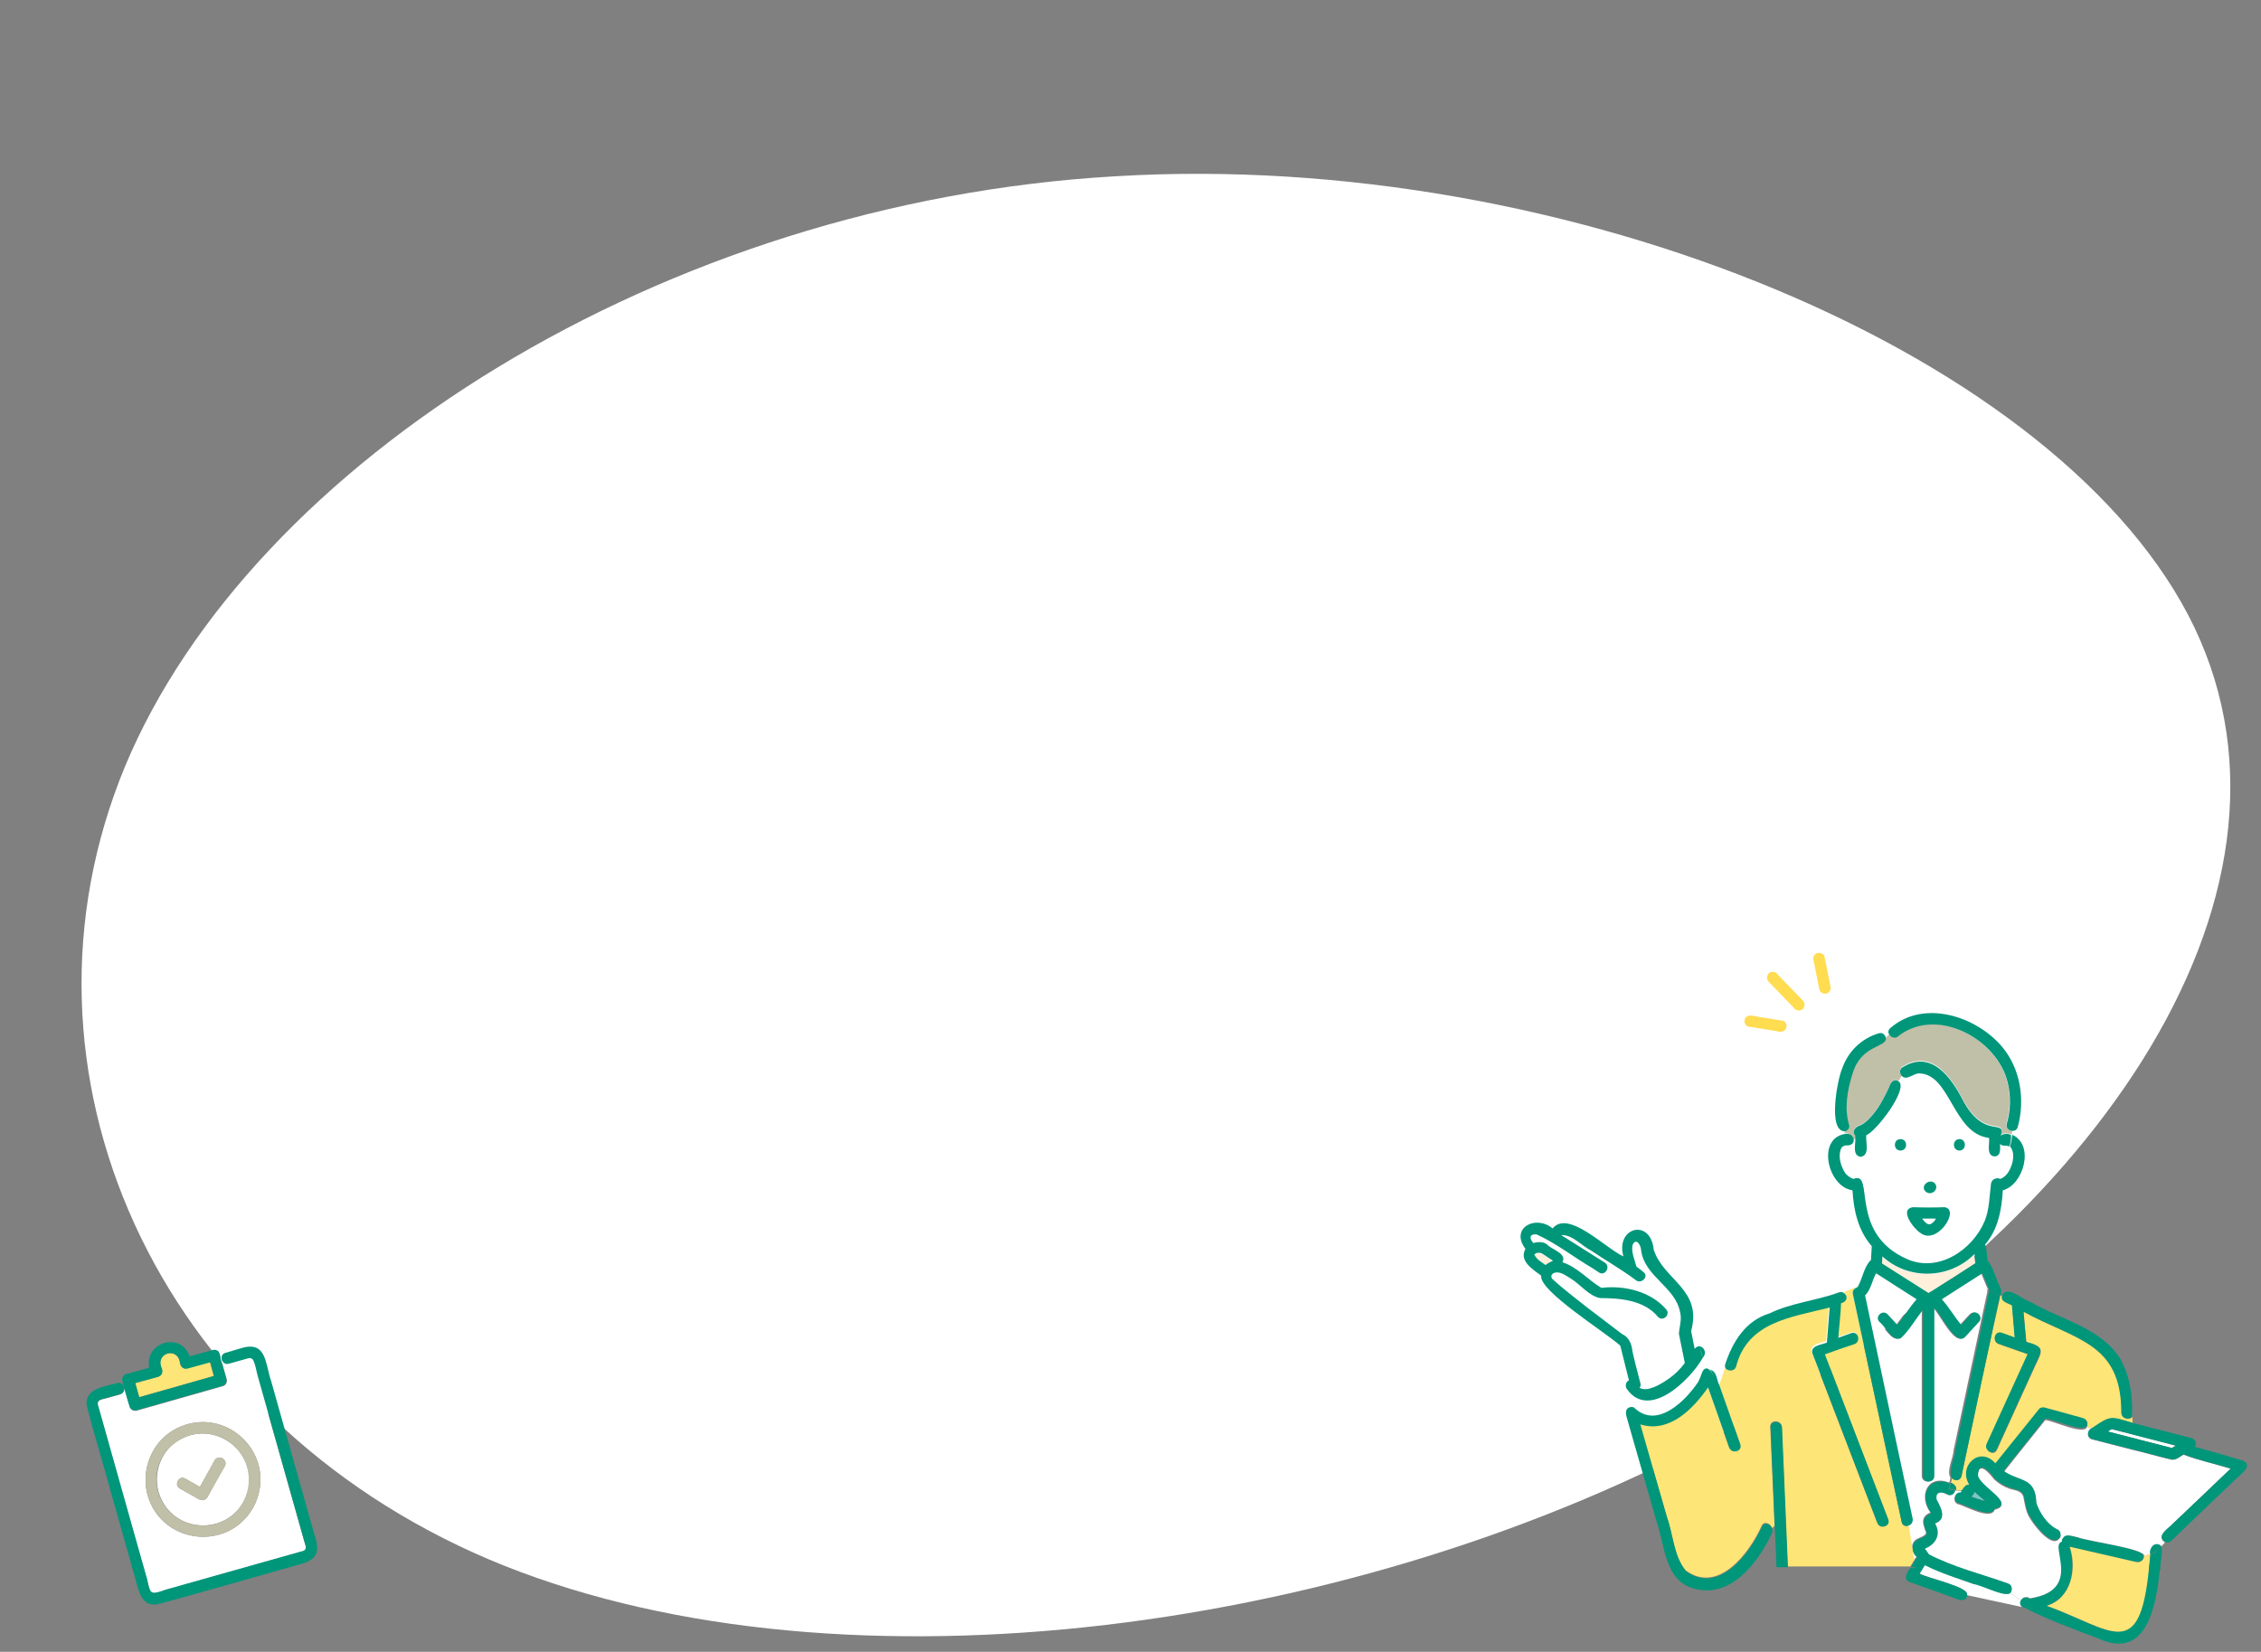 <?xml version="1.0" encoding="utf-8"?>
<!-- Generator: Adobe Illustrator 26.5.1, SVG Export Plug-In . SVG Version: 6.00 Build 0)  -->
<svg version="1.1" id="レイヤー_1" xmlns="http://www.w3.org/2000/svg" xmlns:xlink="http://www.w3.org/1999/xlink" x="0px"
	 y="0px" viewBox="0 0 574.5 419.8" style="enable-background:new 0 0 574.5 419.8;" xml:space="preserve">
<rect x="0" y="0" width="574.5" height="419.8" fill="#808080" stroke="none"/>
<style type="text/css">
	.st0{fill:#FFFFFF;}
	.st1{fill:#00967A;}
	.st2{fill:#78C8C8;}
	.st3{fill:#323232;}
	.st4{fill:#FFF0DC;}
	.st5{fill:#C0BFA7;}
	.st6{fill:#FDE577;}
	.st7{fill:#FFDC50;}
</style>
<path class="st0" d="M557.6,159.5c33,69.3-27.3,155-122.6,206.1c-95.3,50.8-225.6,66.8-310.8,30.7C39.4,360.2-0.3,272.2,31.8,194.7
	C64,117.6,168.4,51.4,283.4,44.8C398.8,37.8,524.6,90.5,557.6,159.5z"/>
<g>
	<path class="st1" d="M545.9,398.9c-2.4,23.8-9.4,15.2-25.9,9.2c6.3-1.9,7.7-9.3,5.8-15c4.9,1.1,9.9,2.3,14.8,3.4
		c1.4,0.4,4.1,1.2,4-1c-0.7,0.3-1.3,0.7-1.6,1.3c0.3-0.6,0.9-1,1.6-1.3c0.6-1.9-14.4-3.8-16.8-4.8c-1.3-0.2-3.3-1.3-3.9,0.4l5.5,2
		l-5.5-2c-0.1,0.2-0.1,0.5-0.1,0.8c-3.4,0.9,5.5,12.3-8.1,14.4c-0.9-0.6-2-0.3-2.3,0.5l3.5,2.3l2.8,0.6L517,409l2.6,1.7L517,409
		l-3.2-0.7c6.2,3.2,13,5.7,19.6,8.2c12.2,5.5,14.5-8.8,15.4-17.6H545.9z"/>
	<path class="st1" d="M510.3,402.4c-6.7-2.4-13.7-4.2-20.1-7.4c-0.2-0.5-0.6-1-1-1.4c2.8-1.1,4.2-3.8,2.6-6.4c3.1-1.3,1.6-4,0.4-6.1
		c-0.4-2,1.2-2.1,2.6-1.3c1,0.6,1.9-0.2,2.1-1c-0.6-0.1-1.2-0.1-1.8-0.3l-0.2,0.8l0.2-0.8c-0.6-0.2-1.1-0.4-1.7-0.8
		c0.6,0.4,1.1,0.6,1.7,0.8l0.4-1.5c-5.7-2.2-8,3.4-4.8,7.6c-2.7,1.1-1.9,3-1.1,5.1c-0.1,0.8-1.5,1.2-2.1,1.5c-2,0.9-1.9,3.4-0.3,4.7
		c-0.4,0.2-0.6,0.6-0.8,1l0.3,1.6h0.3h-0.3l0.1,0.8l-0.1-0.8h-1.3c-0.8,1.1-2,2.9-0.1,3.6c3.7,1.3,7.4,2.6,11.2,4
		c1.1,0.5,3,1.2,3.4-0.6l-3.8-0.8l3.8,0.8c0.9-2.2-10-4.4-12-5.5c0.4-0.7,0.9-1.4,1.3-2.1c3.9,2,8.2,3.4,12.4,4.8
		c2.1,0.4,7.8,3.4,9.3,2.3l-1.9-1.3l1.9,1.3C511.5,404.2,511.5,402.8,510.3,402.4z M491.8,387.1C491.7,386.8,491.9,387,491.8,387.1
		L491.8,387.1z"/>
	<g>
		<path class="st2" d="M390,318.9C390,318.9,390,318.9,390,318.9C390,318.9,390,319,390,318.9C390,318.9,390,318.9,390,318.9z"/>
		<path class="st2" d="M389.9,319C390,319,390,319.1,389.9,319C390,319.1,390,319,389.9,319z"/>
		<path class="st2" d="M390,319.1C390,319.1,390,319.1,390,319.1C390.1,319.3,390,319.2,390,319.1z"/>
		<path class="st2" d="M390,319.1C390,319.1,390,319.1,390,319.1C390,319.2,390,319.2,390,319.1z"/>
		<path class="st2" d="M390,318.8c0,0,0,0.1,0,0.1C389.9,318.9,390,318.9,390,318.8C390,318.8,390,318.8,390,318.8z"/>
		<polygon class="st2" points="390,318.9 390,318.9 390,318.9 390,318.9 		"/>
		<path class="st2" d="M390,319.1C390,319.1,390,319.1,390,319.1C390,319.1,390,319.1,390,319.1C390,319.1,390,319.1,390,319.1z"/>
		<path class="st2" d="M390,318.9C390,318.9,389.9,318.9,390,318.9C389.9,318.9,389.9,318.9,390,318.9
			C390,318.9,390,318.9,390,318.9z"/>
		<path class="st2" d="M390,319.1c0,0,0-0.1,0-0.1C389.9,319,390,319.1,390,319.1z"/>
		<path class="st2" d="M389.9,318.9C389.9,318.9,389.9,318.9,389.9,318.9C389.9,318.9,389.9,318.9,389.9,318.9z"/>
		<path class="st2" d="M389.9,319C389.9,318.9,389.9,318.9,389.9,319C389.9,318.9,389.9,318.9,389.9,319
			C389.9,318.9,389.9,318.9,389.9,319z"/>
		<polygon class="st2" points="389.9,318.9 389.9,318.9 389.9,318.9 		"/>
		<path class="st3" d="M390,319.1C390,319.1,390,319.1,390,319.1C390,319.1,390,319.1,390,319.1z"/>
		<path class="st3" d="M390,319c0,0.1,0,0.1,0,0.2C390,319.1,390,319,390,319C390,319,390,319,390,319z"/>
		<path class="st3" d="M390,319.1C390,319.1,390,319.1,390,319.1C390,319.1,390,319.1,390,319.1C390,319.1,390,319.1,390,319.1z"/>
		<path class="st3" d="M390,318.9C390,318.9,389.9,318.9,390,318.9C389.9,318.9,389.9,318.9,390,318.9
			C389.9,318.9,390,318.9,390,318.9C390,318.9,390,318.9,390,318.9z"/>
		<path class="st3" d="M389.9,318.9C389.9,318.9,389.9,318.9,389.9,318.9C390,318.9,390,318.9,389.9,318.9
			C389.9,318.9,389.9,318.9,389.9,318.9z"/>
		<path class="st3" d="M390,319.1C390,319.1,390,319.1,390,319.1C390,319.1,390,319.1,390,319.1z"/>
		<g>
			<path class="st2" d="M498.1,336.8C498,336.6,498,336.6,498.1,336.8C498.1,336.8,498.1,336.8,498.1,336.8z"/>
			<path class="st2" d="M498.9,337.7C498.9,337.8,499,337.8,498.9,337.7L498.9,337.7z"/>
			<path class="st2" d="M491,310.9C491,310.8,491,310.8,491,310.9C491,310.8,491,310.9,491,310.9z"/>
			<path class="st2" d="M509.3,299C509.3,299,509.3,299,509.3,299L509.3,299z"/>
			<path class="st2" d="M489.7,311.1c-0.1,0-0.1-0.1-0.1-0.1C489.6,311.1,489.7,311.1,489.7,311.1z"/>
			<path class="st2" d="M491,310.9C491,310.9,490.9,310.9,491,310.9C490.9,310.9,490.9,311,491,310.9z"/>
			<path class="st2" d="M489.3,310.9C489.4,310.9,489.4,310.9,489.3,310.9L489.3,310.9z"/>
			<path class="st4" d="M478.2,321.2c3.9,2.5,7.9,5,11.8,7.5c4-2.5,8-5,11.9-7.6c-0.1-0.8-0.2-1.5-0.3-2.3
				c-6.3,6.3-16.8,6.7-23.4,0.6C478.3,320,478.3,320.6,478.2,321.2z"/>
			<path class="st2" d="M510.9,291.4C510.9,291.4,510.9,291.5,510.9,291.4C510.9,291.5,510.9,291.4,510.9,291.4
				C510.8,291.4,510.8,291.4,510.9,291.4z"/>
			<path class="st2" d="M510.8,291.4C510.8,291.4,510.8,291.4,510.8,291.4C510.8,291.4,510.8,291.4,510.8,291.4z"/>
			<path class="st0" d="M427.2,340.8c-0.5-1.5-0.5-3-0.1-4.6c0.6-4.3-2.1-7.8-5-10.5c-2.3-2.3-4.4-4.7-4.9-8.1
				c-0.1-0.7-0.2-1.7-0.9-2.1c-2.8-0.5-0.6,4.9-0.3,6.2c0.6,0.5,1.3,0.9,1.8,1.4c1.4,1.2-0.6,3.2-2,2c-3.5-2.7-7.5-5-11.2-7.4
				c-2.5-1.2-4.9-4.2-7.7-4c3.7,2.3,7.4,4.7,11.1,7c1.6,1,0.1,3.5-1.5,2.5c-0.5-0.3-1-0.7-1.5-1c-4.8-2.8-9.3-6.4-14.4-8.7
				c-1.8-0.1-1.8,1-0.8,2.2c1.1-0.2,2.6-0.4,3.5,0.4c1.3,1.3,5.2,2.2,3.9,4.5c3.8,1.2,6.5,4.6,9.9,6.5c5.8-0.7,12.4,0.9,16.4,5.4
				c1.3,1.3-0.7,3.4-2,2c-3.5-4.3-9.7-4.8-14.7-4.8c-2.9-0.5-5.1-3.6-7.7-5.1c-1-0.7-2.3-1.6-3.6-1.4c-0.9,0.1-1.5,0.9-0.9,1.6
				c2.8,2.6,5.9,4.9,8.9,7.3c2.9,2.3,5.8,4.5,8.8,6.7c1.9,0.9,2.4,2.6,2.7,4.5c0.7,2.7,1.4,5.3,2,8c0.1,0.5,0,0.9-0.2,1.2
				c4.3,1.5,9.1-3.5,11.7-6.4C428,344.4,427.6,342.6,427.2,340.8z"/>
			<path class="st4" d="M391.5,320.7c0.4,0.3,0.8,0.6,1.2,0.9c0.6-0.5,1.3-0.8,2-1c-1-0.6-1.9-1.3-2.9-1.9c-0.6-0.2-1.4-0.3-1.8,0.3
				c0,0,0,0,0,0c0,0,0,0,0,0C390.1,319.7,391,320.2,391.5,320.7z"/>
			<path class="st2" d="M481.1,337.8c0,0,0.1-0.1,0.1-0.1C481.2,337.7,481.2,337.7,481.1,337.8z"/>
			<path class="st0" d="M415.6,357.9c5.7,5.2,12.8-1.9,16-6.8c1-1.3,0.8-4.2,3-3.1c-0.7-1-1.5-2-2-3.1c-3.2,5.7-13.9,16.1-19.4,7.9
				c-0.6,1.9,0.2,3.3,1.2,4.6C414.8,357.4,415.3,357.5,415.6,357.9z"/>
			<path class="st0" d="M513.5,406.7l-2.7-1.8c-1.5,1.1-7.1-2-9.3-2.3c-4.2-1.5-8.4-2.8-12.4-4.8c-0.4,0.7-0.9,1.4-1.3,2.1
				c2,1.2,12.9,3.4,12,5.5l13.9,3C513.3,407.9,513.2,407.2,513.5,406.7z"/>
			<path class="st0" d="M523.9,391.8c0-0.3,0-0.5,0.1-0.8l-0.6-0.2c-1.7,3.1-6.4-2.9-7.4-4.6c-1.3-1.8-1.5-3.9-1.9-5.9
				c-0.6-1.5-2.1-1.5-3.4-1.9c-1.5-0.5-2.8-1.3-4-2.4c-1.1-1.4-3.9-4.9-4.2-1c-0.2,2.7,10,7.4,4.3,8.7c-0.9,2.8-7.5-1-9.5-1.5
				c-1.3-0.7-0.6-3,0.9-2.6c0-0.3,0.2-0.5,0.3-0.7c-0.6,0-1.1-0.1-1.7-0.1c-0.2,0.9-1.1,1.6-2.1,1c-1.4-0.8-3-0.7-2.6,1.3
				c1.1,2.1,2.7,4.9-0.4,6.1c1.6,2.7,0.2,5.3-2.6,6.4c0.4,0.5,0.7,0.9,1,1.4c6.3,3.3,13.4,5,20.1,7.4c1.2,0.4,1.2,1.8,0.6,2.5
				l2.7,1.8c0.4-0.8,1.5-1.1,2.3-0.5C529.5,404.1,520.5,392.6,523.9,391.8z"/>
			<path class="st0" d="M505.1,327.8l0.1,0.1c-0.6-1.4-1.2-2.8-1.8-4.3c-3.4,2.2-6.9,4.4-10.3,6.6c1.8,2,3.2,4.4,4.9,6.5
				c0.8-0.9,1.7-1.8,2.5-2.7c1.3-1.3,3.4,0.7,2,2c-1.2,1.3-2.3,2.5-3.5,3.8c-2.4,2.4-6.1-5.9-7.8-7.4c0,14.2,0,28.5,0,42.7
				c0,1.9-2.9,1.9-2.9,0c0-1.9,0-3.7,0-5.6c0-12.2,0-24.4,0-36.6c-1.8,2.4-3.4,5.1-5.6,7.2c-2.2,0.9-3.8-2.9-5.4-4.1
				c-1.3-1.3,0.7-3.4,2-2c0.8,0.9,1.7,1.8,2.5,2.7c1.7-2.1,3.1-4.5,4.9-6.5c-3.4-2.2-6.9-4.4-10.3-6.6c-1,1.8-1.3,4.3-2.8,5.6
				c2.6,12.4,5.3,24.8,7.9,37.2c1.4,6.5,2.8,13.1,4.2,19.6c0.2,0.8-0.3,1.5-1,1.7l1.5,9c0.2-0.3,0.4-0.8,0.8-1
				c-1.5-1.3-1.7-3.8,0.3-4.7c0.6-0.3,2-0.7,2.1-1.5c-0.8-2.1-1.6-4,1.1-5.1c-3.1-4.2-0.8-9.8,4.8-7.6l0.3-1.2
				c-1.1-1.9,0.7-4.9,0.8-7.1c2.9-13.5,5.7-26.9,8.6-40.4c-0.1-0.1-0.1-0.2-0.2-0.4L505.1,327.8z"/>
			<path class="st0" d="M552,387.4c4.9-4.7,9.8-9.4,14.8-14.1c-4-1.3-8.1-2.1-12-3.6c-0.9,0.5-1.9,1.4-3,1.3
				c-3.4-0.8-6.8-1.8-10.2-2.6c-3.4-0.9-6.7-1.7-10.1-2.6c-1.4-0.5-1.2-2.3,0.1-2.8l-1.3-0.4c-0.6,2.3-8.5-1.5-10.6-1.7
				c-3.5,4.4-7.1,8.8-10.6,13.3c3.9,2.8,8.2,1.5,8.3,8.1c0.9,2.6,2.7,5.4,5.2,6.7c0.9,0.3,1.1,1.2,0.9,1.9l0.6,0.2
				c0.6-1.6,2.7-0.6,3.9-0.4c2.4,1,17.4,2.9,16.8,4.8c0.5-0.2,1-0.4,1.6-0.5c-0.2-1.8,1.4-3.4,2.8-2l0.9-1
				C547.7,390.4,550.9,388.6,552,387.4z"/>
			<path class="st0" d="M511.5,292.8c-0.1-0.4-0.2-0.9-0.5-1.2c0,0,0,0,0.1,0.1c-0.1-0.1-0.3-0.3-0.4-0.4c-0.1,0.2-0.2,0.4-0.3,0.6
				c0.1-0.2,0.2-0.4,0.3-0.6c-0.7-0.5-1.8,0-2.3-0.7c0,1.2,0.3,3.2-1.4,3.2c-2.3-0.2-1.2-3.2-1.4-4.7c-9.2-1.2-9.8-16.2-17.7-16.4
				c-1.4-0.1-3.2,1.9-4.4,0.7c-0.3,0.4-0.6,0.9-0.9,1.4c2.7,1.9-5.7,12.9-8.3,13.6c-0.2,1.7,1,5.1-1.4,5.5c-2.2-0.2-1.3-3-1.4-4.4
				c-0.1,0-0.2,0-0.3,0.1c0.1,0.8-0.6,1.7-1.4,1.6c-0.6-0.1-1.3,0.2-1.7,0.6c-1.1,2-0.2,4.7,1,6.5c0.3,0.4,1.3,1.4,2.1,1.4
				c5.5-2.3-1.5,13.8,13.6,20.4c7.9,3.5,16.6-2.3,19.7-9.7c1.3-3,1.2-6.3,1.6-9.5c0.1-1.2,1.5-1.6,2.3-1.2c0.8-0.2,1.4-0.8,1.9-1.4
				C511.1,296.8,511.7,294.7,511.5,292.8z M482.9,292.4c-1.9,0-1.9-2.9,0-2.9C484.7,289.5,484.7,292.4,482.9,292.4z M489,301.2
				c0.7-1.7,3.8-0.7,2.9,1.1C491.2,304.1,488.1,303,489,301.2z M495.5,308.7c-2.1,7.9-10,6.3-10.9-0.9c0.5-1.9,7.5-0.6,9.5-0.9
				C495,306.9,495.7,307.8,495.5,308.7z M497.9,292.4c-1.9,0-1.9-2.9,0-2.9C499.7,289.5,499.7,292.4,497.9,292.4z"/>
			<path class="st5" d="M471.7,288.7c0-0.1-0.3-0.2-0.3-0.2c-1-1.2,0.2-2.3,1.3-2.6c1.4-0.7,2.4-1.8,3.4-3c1.6-2,2.9-4.3,3.9-6.7
				c0.3-1.1,1.2-2.2,2.4-1.5c0.3-0.5,0.6-0.9,0.9-1.4c-0.6-0.6-0.8-1.7,0.2-2.3c7.2-4.4,12.2,2.5,15.2,8.3c5.4,10.3,11,4.6,9.7,9.1
				c0.8-0.6,1.9-0.4,2.8-0.1c0-0.3,0-0.7,0.1-1c-0.9,0-1.8-0.7-1.5-1.8c1-3.5,1.1-7.1,0.2-10.6c-2.7-10.9-17.9-19.2-27.6-11.8
				c-0.7,0.8-1.9,0.5-2.4-0.2c-0.3,0.3-0.6,0.6-0.9,0.9c0.1,0.6-1.3,0.8-2.1,1c-8.1,2.5-9.2,13.7-7.6,21c0.3,0.9,0,1.4-0.7,1.6
				c0,0.2,0,0.4,0,0.6c0.9-0.2,1.7,0.3,1.8,1.4c0.1,0,1.2,0.2,1.3,0.1C471.9,289.5,471.7,289,471.7,288.7z"/>
			<path class="st6" d="M485,387.7c-0.7,0.3-1.6,0-1.8-0.9c-2.7-12.8-5.4-25.5-8.2-38.3c-1.4-6.5-2.8-13.1-4.2-19.6
				c-0.2-0.9,0.4-1.6,1.1-1.7c0-0.1,0.1-0.1,0.1-0.2l-3.6,1.4c1.3,0.8,0.8,2.4-0.7,2.6c-0.1,2.9-0.5,5.9-0.7,8.8
				c1.1-0.4,2.2-0.8,3.3-1.2c1.8-0.6,2.5,2.2,0.8,2.8c-2.5,0.9-5,1.8-7.5,2.6c5.4,14,10.7,28,16.1,42c0.7,1.7-2.1,2.5-2.8,0.8
				c-3.7-9.6-7.3-19.1-11-28.7c-1.9-4.9-3.7-9.7-5.6-14.6c-0.4-2,2.4-2.1,3.7-2.7c0.2-3,0.5-5.9,0.7-8.9
				c-9.8,2.5-20.9,3.7-23.8,15.1c-0.5,1.1-1.9,1.2-2.5,0.5c-0.6,1.4-0.9,3-1.6,4.4c1.8,5,3.5,10,5.3,15c0.6,1.8-2.2,2.5-2.8,0.8
				c-1.8-5.1-3.6-10.2-5.4-15.3c-3.8,5.5-9.9,11.7-17.2,9.4c2.3,7.9,4.5,15.8,6.8,23.7c1.6,4.5,1.7,9.9,4.8,13.6
				c8.3,6.1,16.2-4.4,19.3-11.3c0.6-1.4,2.4-0.6,2.6,0.6l0.7-0.6c-0.4-8.4-0.7-16.8-1.1-25.2c-0.1-1.9,2.8-1.8,2.9,0
				c0.5,11.8,1,23.7,1.5,35.5h31.2c0.3-0.5,0.7-1.1,1-1.6L485,387.7z"/>
			<path class="st6" d="M501.7,359.5c-1.1,5.2-2.2,10.4-3.3,15.6c-0.3,1.3-1.7,1.3-2.4,0.6l-0.3,1.2c0.8,0.2,1.6,1,1.3,1.8
				c0.6,0.1,1.1,0.1,1.7,0.1c0.5-0.6,0.9-1.5,1.8-1.3c-2.9-4.7,2.6-10,6.6-5.4c3.7-4.6,7.4-9.2,11.1-13.8c0.3-0.4,0.9-0.5,1.4-0.4
				c3.3,0.9,6.5,1.8,9.8,2.7c1,0.3,1.2,1.2,0.9,2l1.3,0.4c4.9-3.3,4.8-2.8,10.3-1.3l-0.1-1.6c-0.6,0.9-2.5,0.6-2.7-0.9
				c0.2-18-11.8-18.6-24.9-25.8c0.2,2.6,0.4,5.1,0.7,7.7c4.8,1.3,4.1,2.1,2.2,6.1c-3.2,7.1-6.5,14.2-9.7,21.3
				c-0.8,1.7-3.2,0.2-2.5-1.5c3.5-7.6,6.9-15.2,10.4-22.8c-2.5-0.9-5-1.7-7.4-2.6c-1.7-0.6-1-3.4,0.8-2.8c1.1,0.4,2.2,0.8,3.3,1.2
				c-0.2-2.7-0.5-5.4-0.7-8.2c-1-0.6-3-1-2.5-2.4l-0.5-0.2C506,339.3,503.8,349.4,501.7,359.5z"/>
			<path class="st6" d="M542.9,397c-5.7-1.3-11.4-2.6-17-3.9c1.9,5.6,0.4,13.1-5.8,15c16.5,6,23.5,14.6,25.9-9.2h-1.6h1.6
				c0.2-1.3,0.3-2.7,0.4-4c-0.5,0.2-1.1,0.3-1.6,0.5C544.8,396.3,544,397.2,542.9,397z"/>
			<path class="st2" d="M491.8,387.1C491.9,387,491.7,386.8,491.8,387.1L491.8,387.1z"/>
			<path class="st2" d="M501.8,379.1c-0.1,0.5-0.5,0.8-0.8,1.3c1.1,0.4,2.3,0.8,3.5,1.1C503.6,380.7,502.6,380,501.8,379.1z"/>
			<path class="st2" d="M490.6,311.1C490.8,311,490.6,311.1,490.6,311.1C490.6,311.1,490.6,311.1,490.6,311.1z"/>
			<path class="st0" d="M491.6,310.2c0.1-0.1,0.2-0.3,0.3-0.4c-1.2,0-2.4,0-3.5,0c0.5,0.7,1.2,1.7,2.2,1.4
				C491,310.9,491.3,310.6,491.6,310.2z"/>
			<path class="st2" d="M490.5,311.1C490.5,311.1,490.5,311.1,490.5,311.1C490.5,311.1,490.5,311.1,490.5,311.1
				C490.5,311.1,490.5,311.1,490.5,311.1z"/>
			<path class="st0" d="M542,364.6l0,0.3L542,364.6c-1.8-0.5-3.6-0.9-5.5-1.4c-0.3,0.2-0.6,0.4-1,0.6c5.4,1.4,10.9,2.8,16.3,4.2
				c0.3-0.2,0.6-0.4,1-0.6C549.2,366.4,545.6,365.5,542,364.6z"/>
			<path class="st1" d="M505.4,328.2c-2.9,13.5-5.7,26.9-8.6,40.4c-0.1,2.2-1.9,5.1-0.8,7.1l0.7-2.4l-0.7,2.4
				c0.7,0.7,2.1,0.7,2.4-0.6c3.3-15.3,6.5-30.7,9.8-46l-2.9-1.3C505.3,327.9,505.4,328.1,505.4,328.2z"/>
			<path class="st1" d="M511.3,288.4C511.3,288.4,511.2,288.4,511.3,288.4c-0.1,0.9-0.2,1.9-0.6,2.9c0,0,0.1,0.1,0.1,0.1
				c0,0,0.1,0.1,0.1,0.1c0,0-0.1,0-0.1,0c0.1,0.1,0.2,0.2,0.3,0.3c0,0-0.1-0.1-0.1-0.1c1.2,2,0.2,4.9-0.9,6.5
				c-0.5,0.6-1.1,1.2-1.9,1.4c-0.8-0.4-2.1,0-2.3,1.2c-0.4,3.2-0.4,6.5-1.6,9.5c-3.1,7.4-11.8,13.2-19.7,9.7
				c-15.1-6.6-8.1-22.6-13.6-20.4c-0.8-0.1-1.9-1.1-2.1-1.4c-1.2-1.8-2-4.5-1-6.5c0.4-0.5,1.1-0.7,1.7-0.6c2.5-0.3,1.4-3.5-0.9-2.9
				c0,0.9,0,1.8,0,2.9c0-1.1,0-2,0-2.9c-7.2,1.3-4.2,13.5,2,14.3c0.3,5.1,1.4,10.2,4.9,14.2c-0.1,1.2-0.1,2.3-0.2,3.5
				c-1.8,1.7-2.1,4.7-3.4,6.9l0.9-0.4L472,327c0,0.1-0.1,0.1-0.1,0.2c-0.7,0.2-1.3,0.8-1.1,1.7c1.4,6.5,2.8,13.1,4.2,19.6
				c2.7,12.8,5.4,25.5,8.2,38.3c0.2,1,1.1,1.2,1.8,0.9l-0.7-4.5l0.7,4.5c0.6-0.2,1.1-0.8,1-1.7c-1.4-6.5-2.8-13.1-4.2-19.6
				c-2.6-12.4-5.3-24.8-7.9-37.2c1.5-1.4,1.8-3.9,2.8-5.6c3.4,2.2,6.9,4.4,10.3,6.6c-1.8,2-3.2,4.4-4.9,6.5
				c-0.8-0.9-1.7-1.8-2.5-2.7c-1.3-1.3-3.4,0.7-2,2c1.6,1.2,3.1,5,5.4,4.1c2.2-2.1,3.7-4.8,5.6-7.2c0,12.2,0,24.4,0,36.6
				c0,1.9,0,3.7,0,5.6c0,1.9,2.9,1.9,2.9,0c0-14.2,0-28.5,0-42.7c1.7,1.5,5.4,9.8,7.8,7.4c1.2-1.3,2.3-2.5,3.5-3.8
				c1.3-1.3-0.7-3.4-2-2c-0.8,0.9-1.7,1.8-2.5,2.7c-1.7-2.1-3.1-4.5-4.9-6.5c3.4-2.2,6.9-4.4,10.3-6.6c0.6,1.4,1.2,2.8,1.8,4.3
				l2.9,1.3c0.1-0.7,0.2-1.3-0.1-1.9c-1.2-2.2-1.7-5.1-3.3-7c-0.2-1.3-0.1-2.8-0.6-4c3.3-3.9,4.2-8.8,4.5-13.8
				C514.1,301.2,517.1,291,511.3,288.4z M481.2,337.7C481.2,337.7,481.2,337.7,481.2,337.7C481.2,337.7,481.2,337.7,481.2,337.7
				C481.2,337.7,481.2,337.7,481.2,337.7z M498.9,337.7C499,337.8,498.9,337.8,498.9,337.7L498.9,337.7z M498.1,336.8
				C498.1,336.8,498.1,336.8,498.1,336.8C498,336.6,498,336.6,498.1,336.8z M490.7,328.2c-0.2,0.1-0.5,0.3-0.7,0.4
				c-3.9-2.5-7.9-5-11.8-7.5c0-0.6,0.1-1.2,0.1-1.8c6.6,6.1,17.1,5.8,23.4-0.6c0.1,0.8,0.2,1.5,0.3,2.3
				C498.2,323.5,494.5,325.8,490.7,328.2z M509.3,299C509.3,299,509.3,299,509.3,299C509.3,299,509.3,299,509.3,299z"/>
			<path class="st1" d="M509.4,288.2c-0.4,0-0.7,0.2-1,0.4c1.3-4.5-4.3,1.2-9.7-9.1c-3-5.8-8-12.7-15.2-8.3c-1,0.5-0.8,1.7-0.2,2.3
				c0.2-0.2,0.4-0.5,0.6-0.7c-0.2,0.2-0.4,0.4-0.6,0.7c1.2,1.2,3-0.8,4.4-0.7c7.9,0.2,8.5,15.3,17.7,16.4c0.2,1.5-0.8,4.5,1.4,4.7
				c1.7-0.1,1.4-2,1.4-3.2c0.6,0.8,1.6,0.2,2.3,0.7c0.4-0.9,0.5-1.9,0.5-2.9C510.6,288.2,510,288.1,509.4,288.2z"/>
			<path class="st1" d="M479.8,386.2c-5.4-14-10.7-28-16.1-42c2.5-0.9,5-1.8,7.5-2.6c1.7-0.6,1-3.4-0.8-2.8
				c-1.1,0.4-2.2,0.8-3.3,1.2c0.2-2.9,0.6-5.9,0.7-8.8c1.5-0.3,1.9-1.8,0.7-2.6l-3.4,1.4l3.4-1.4c-0.4-0.3-0.9-0.3-1.4-0.1
				c-5.7,2.1-12,2.6-17.5,5.3c-6,1.8-9.3,7.1-11.2,12.8c-0.2,0.6-0.1,1,0.2,1.3c0.3-0.8,0.7-1.6,1.4-2.2c-0.7,0.7-1.1,1.4-1.4,2.2
				c0.7,0.6,2.1,0.6,2.5-0.5c2.9-11.5,14-12.6,23.8-15.1c-0.2,3-0.5,5.9-0.7,8.9c-1.3,0.6-4.2,0.7-3.7,2.7c1.9,4.9,3.7,9.7,5.6,14.6
				c3.7,9.6,7.3,19.1,11,28.7C477.7,388.7,480.5,387.9,479.8,386.2z"/>
			<path class="st1" d="M538.6,345.1c-5.1-7.8-15-9.7-22.6-14.2c-2-0.5-6.1-4.5-7.3-1.6l1.6,0.7l-1.6-0.7c-0.5,1.5,1.6,1.9,2.5,2.4
				c0.2,2.7,0.5,5.4,0.7,8.2c-1.1-0.4-2.2-0.8-3.3-1.2c-1.8-0.6-2.5,2.2-0.8,2.8c2.5,0.9,5,1.7,7.4,2.6c-3.5,7.6-6.9,15.2-10.4,22.8
				c-0.8,1.7,1.7,3.1,2.5,1.5c3.2-7.1,6.5-14.2,9.7-21.3c1.9-4,2.6-4.8-2.2-6.1c-0.2-2.6-0.4-5.1-0.7-7.7c13.1,7.2,25,7.8,24.9,25.8
				c0.1,1.5,2,1.8,2.7,0.9l-0.1-1.7l0.1,1.7C542,355,541.2,349.5,538.6,345.1z"/>
			<path class="st1" d="M447.7,388c-3.1,6.9-11,17.4-19.3,11.3c-3.1-3.7-3.2-9.2-4.8-13.6c-2.3-7.9-4.5-15.8-6.8-23.7
				c7.3,2.3,13.4-3.9,17.2-9.4c1.8,5.1,3.6,10.2,5.4,15.3c0.6,1.7,3.4,1,2.8-0.8c-1.8-5-3.5-10-5.3-15c-0.4,0.8-1,1.5-1.8,2.1
				c0.8-0.6,1.4-1.3,1.8-2.1c-0.7-1.2-0.6-3.4-2.1-3.9c-0.1-0.1-0.2-0.1-0.3-0.2c0.7,1.1,1.3,2.3,1.3,3.9c0.2-2.2-2.3-6.4-3.5-2.6
				c-0.1,0.4-0.5,1.3-0.8,1.9c-3.2,4.8-10.3,11.9-16,6.8c-0.3-0.4-0.8-0.5-1.2-0.4c1.1,1.5,2.4,2.8,2.4,4.8c0-2-1.3-3.3-2.4-4.8
				c-1.3,0.2-1.3,1.5-1,2.5c2.5,8.7,5,17.4,7.5,26.2c2.3,6.3,2,15.6,9.9,17.5c9.2,2.4,16.1-6.8,19.5-14.1
				C451,387.8,448.5,386.3,447.7,388z"/>
			<path class="st1" d="M497.9,289.5c-1.9,0-1.9,2.9,0,2.9C499.7,292.4,499.7,289.5,497.9,289.5z"/>
			<path class="st1" d="M482.9,292.4c1.9,0,1.9-2.9,0-2.9C481,289.5,481,292.4,482.9,292.4z"/>
			<path class="st3" d="M511,291.6C511,291.6,511,291.6,511,291.6L511,291.6z"/>
			<path class="st3" d="M510.8,291.4C510.8,291.4,510.8,291.4,510.8,291.4C510.8,291.4,510.8,291.4,510.8,291.4z"/>
			<path class="st1" d="M489.5,303c1.5,0.9,3.3-0.9,2.1-2.3C490.1,299.3,487.6,301.7,489.5,303z"/>
			<path class="st1" d="M508.6,265.9c-6.6-7.7-19.9-12-28.3-4.6c-0.6,0.5-0.6,1.2-0.2,1.7c0.3-0.3,0.5-0.5,0.7-0.7
				c-0.2,0.2-0.4,0.4-0.7,0.7c0.5,0.8,1.7,1,2.4,0.2c9.7-7.4,24.9,0.8,27.6,11.8c0.9,3.5,0.8,7.2-0.2,10.6c-0.3,1.1,0.6,1.8,1.5,1.8
				c0.1-1.1,0.4-2,1.4-2.7c-1,0.7-1.3,1.6-1.4,2.7c0.6,0,1.1-0.3,1.3-1C514.6,279.5,513.4,271.5,508.6,265.9z"/>
			<path class="st1" d="M477.6,265.5c0.4-0.4,1-1,1.6-1.6c-0.1-0.8-0.8-1.6-1.8-1.3c-4.4,1.3-7.8,4.6-9.3,8.9
				c-1.2,2.6-3.8,16.2,0.7,16c0-0.9,0-1.8,0-2.9c0,1.1,0,2,0,2.9c0.7-0.2,1.3-0.8,1-1.7c-1.2-4.2-0.4-8.8,0.9-12.9
				c2.2-7.5,8.7-6.6,8.5-9.1C478.5,264.5,477.9,265.1,477.6,265.5z"/>
			<path class="st1" d="M482.4,274.8c-0.8,1.3-1.5,2.8-2.5,4.4C481,277.6,481.7,276.1,482.4,274.8c-1.2-0.8-2.1,0.4-2.4,1.5
				c-1.1,2.4-2.3,4.7-3.9,6.7c-1,1.2-2,2.3-3.4,3c-1.1,0.3-2.3,1.4-1.3,2.6c0.3,1.7-1,5.1,1.4,5.4c2.4-0.4,1.2-3.8,1.4-5.5
				C476.7,287.6,485.1,276.6,482.4,274.8z"/>
			<path class="st1" d="M486.1,306.8c-3.7,0.5,0.2,5.5,1.8,6.5c4.2,3.4,10.3-5.9,6.2-6.5C491.4,306.9,488.8,306.9,486.1,306.8z
				 M489.3,310.9C489.4,310.9,489.4,310.9,489.3,310.9L489.3,310.9z M489.6,311c0,0,0.1,0,0.1,0.1
				C489.7,311.1,489.6,311.1,489.6,311z M491.1,310.7c0,0-0.1,0.1-0.1,0.1c0,0,0,0,0,0c-0.1,0.1-0.1,0.1,0,0c-0.1,0-0.2,0.1-0.3,0.2
				c0.1,0-0.1,0.1-0.1,0.1c0,0,0,0,0,0c-0.9,0.3-1.7-0.7-2.2-1.4c1.2,0,2.4,0,3.5,0C491.7,310.1,491.4,310.5,491.1,310.7z"/>
			<path class="st3" d="M490.5,311.1c0,0,0.1,0,0.1-0.1C490.6,311.1,490.5,311.1,490.5,311.1z"/>
			<path class="st3" d="M491,310.9C491,310.9,491,310.8,491,310.9C491,310.8,491,310.9,491,310.9C490.9,310.9,491,310.9,491,310.9z"
				/>
			<path class="st1" d="M454.3,398.3c-0.5-11.8-1-23.7-1.5-35.5c-0.1-1.8-3-1.9-2.9,0c0.4,8.7,0.7,17.4,1.1,26.1
				c0.6-1.1,1.1-2.3,1.7-3.4c-0.6,1.1-1.1,2.3-1.7,3.4c0.1,3.1,0.3,6.3,0.4,9.4H454.3z"/>
			<path class="st1" d="M430.6,342.8c-0.3-1.5-0.6-3-0.9-4.5c2.9-10.7-7-12.9-9.5-20.7c-0.8-8.1-9.8-5.7-7.7,1.7
				c-4.4-1.9-14-12-18-7.1c-4.3-3.6-10.9-0.1-6.9,5.2c-1.7,3.1,1.9,5.2,4,6.8c-0.6,3.9,16.4,14.4,20.1,17.8c0.7,2.9,1.5,5.9,2.2,8.8
				c-0.8,0.4-1,1.3-0.6,2.1c0.1-0.3,0.2-0.6,0.4-1c-0.2,0.3-0.3,0.7-0.4,1c5.6,8.2,16.2-2.2,19.4-7.9c-0.4-0.8-0.6-1.6-0.6-2.7
				c0,1,0.3,1.9,0.6,2.7C434.2,343.4,432,341,430.6,342.8z M392.7,321.5c-0.9-0.7-2.1-1.3-2.7-2.4c0,0.1,0.1,0.2,0,0
				c0,0.1,0-0.1-0.1-0.1c0,0,0,0,0,0c0,0,0-0.1,0-0.1c0,0,0,0,0,0c0,0,0,0,0-0.1c0,0,0,0,0,0c0,0,0,0,0,0c0,0,0,0,0,0c0,0,0,0,0,0
				c0-0.1,0.1-0.2,0,0c0,0,0,0,0,0c0,0,0,0,0,0c0,0,0,0,0,0c0,0,0,0,0,0.1c0,0,0,0,0,0c0,0,0,0,0-0.1c0,0,0,0,0,0c0,0,0,0,0,0
				c0.5-0.5,1.2-0.5,1.8-0.3c1,0.6,1.9,1.3,2.9,1.9C394,320.7,393.3,321,392.7,321.5z M423.7,350.6c-1.6,1.1-5.1,3.3-7.1,2.1
				c0.2-0.3,0.4-0.7,0.2-1.2c-0.7-2.7-1.4-5.3-2-8c-0.2-1.9-0.8-3.6-2.7-4.5c-2.9-2.2-5.9-4.5-8.8-6.7c-3-2.4-6.1-4.7-8.9-7.3
				c-0.6-0.8,0.1-1.5,0.9-1.6c1.3-0.2,2.6,0.8,3.6,1.4c2.6,1.5,4.8,4.6,7.7,5.1c5,0,11.2,0.5,14.7,4.8c1.3,1.3,3.3-0.7,2-2
				c-3.9-4.5-10.6-6.1-16.4-5.4c-3.4-2-6.1-5.3-9.9-6.5c1.2-2.3-2.7-3.2-3.9-4.5c-0.9-0.8-2.4-0.7-3.5-0.4c-1-1.1-1.1-2.3,0.8-2.2
				c5.1,2.3,9.6,5.9,14.4,8.7c0.5,0.3,1,0.7,1.5,1c1.6,1,3-1.5,1.5-2.5c-3.7-2.3-7.4-4.7-11.1-7c2.8-0.2,5.3,2.8,7.7,4
				c3.7,2.5,7.6,4.7,11.2,7.4c1.4,1.2,3.5-0.9,2-2c-0.6-0.5-1.2-1-1.8-1.4c-0.4-1.6-1.5-4-0.9-5.7c1-1.7,2.1,0.5,2.1,1.6
				c0.9,6.7,8.7,9.2,9.9,15.7c0.5,1.8-0.2,3.7-0.3,5.5c0.5,2.5,1,4.9,1.5,7.4C427,347.9,425.5,349.4,423.7,350.6z"/>
			<path class="st1" d="M569.9,371.2c-4-1.2-8.1-2.4-12.2-3.5c0.5-0.8,0.2-1.9-0.8-2.2c-5-1.3-10.1-2.6-15.1-3.9l0.2,3
				c3.6,0.9,7.2,1.9,10.9,2.8c-0.3,0.2-0.6,0.4-1,0.6c-5.4-1.4-10.9-2.8-16.3-4.2c0.3-0.2,0.6-0.4,1-0.6c1.8,0.5,3.6,0.9,5.5,1.4
				l-0.2-3c-5.5-1.6-5.4-2.1-10.3,1.3l3.3,0.9l-3.3-0.9c-1.3,0.5-1.5,2.3-0.1,2.8c3.4,0.9,6.7,1.7,10.1,2.6
				c3.4,0.8,6.8,1.8,10.2,2.6c1.1,0.2,2.1-0.7,3-1.3c3.8,1.5,8,2.4,12,3.6c-4.9,4.7-9.8,9.4-14.8,14.1c-1.1,1.2-4.2,3-1.9,4.5
				l2.3-2.4l-2.3,2.4c0.5,0.3,1.1,0.3,1.6-0.2c5.5-5.3,11-10.6,16.5-15.8C569.4,374.6,572.6,372.5,569.9,371.2z"/>
			<path class="st1" d="M527.9,361.8l2.3,0.6c0.3-0.7,0.1-1.7-0.9-2c-3.3-0.9-6.5-1.8-9.8-2.7c-0.5-0.1-1.1,0-1.4,0.4
				c-3.7,4.6-7.4,9.2-11.1,13.8c-4-4.6-9.6,0.8-6.6,5.4c-0.9-0.1-1.4,0.7-1.8,1.3c0.7,0.1,1.4,0.2,2.1,0.4c-0.7-0.2-1.4-0.3-2.1-0.4
				c-0.2,0.2-0.3,0.4-0.3,0.7c-1.5-0.3-2.2,2-0.9,2.6c2,0.5,8.6,4.3,9.5,1.5c5.6-1.3-4.6-6-4.3-8.7c0.3-3.9,3.1-0.4,4.2,1
				c1.1,1.1,2.5,1.9,4,2.4c1.3,0.5,2.8,0.5,3.4,1.9c0.5,2.1,0.6,4.2,1.9,5.9c1,1.7,5.6,7.8,7.4,4.6l-2.5-0.9l2.5,0.9
				c0.2-0.7,0-1.6-0.9-1.9c-2.5-1.3-4.3-4.1-5.2-6.7c-0.1-6.6-4.4-5.3-8.3-8.1c3.5-4.4,7.1-8.8,10.6-13.3c2.1,0.1,10,3.9,10.6,1.7
				L527.9,361.8z M504.4,381.5c-1.2-0.3-2.3-0.7-3.5-1.1c0.3-0.4,0.7-0.8,0.8-1.3C502.6,380,503.6,380.7,504.4,381.5z"/>
			<path class="st1" d="M549.1,392.9c-1.4-1.3-3,0.3-2.8,2C547.3,394.9,548.5,393.5,549.1,392.9z"/>
			<path class="st1" d="M549.1,392.9l-1.6,1.7c0.2-0.1,0.3-0.1,0.5-0.2c-0.4,0.1-0.8,0.5-1,0.8l0.6-0.6c-0.4,0.1-0.8,0.3-1.2,0.4
				c-0.1,1.3-0.3,2.7-0.4,4h2.9C548.8,396.9,549.7,394.7,549.1,392.9z"/>
			<path class="st1" d="M513.5,406.7c-1.1,2.2,2.4,1.9,3.5,2.3L513.5,406.7z"/>
			<path class="st1" d="M497,378.6c0.2-0.8-0.5-1.5-1.3-1.8l-0.4,1.5C495.8,378.5,496.4,378.6,497,378.6z"/>
			<path class="st1" d="M486.5,396.7c-0.3,0.5-0.7,1.1-1,1.6h1.3L486.5,396.7z"/>
			<g>
				<path class="st7" d="M465.1,250.7c-0.4-2.2-0.9-4.4-1.3-6.6c-0.1-0.3-0.1-0.6-0.2-0.9c-0.1-0.7-1.1-1.2-1.8-1
					c-0.8,0.3-1.2,1-1,1.8c0.4,2.2,0.9,4.4,1.3,6.6c0.1,0.3,0.1,0.6,0.2,0.9c0.1,0.7,1.1,1.2,1.8,1
					C464.9,252.2,465.3,251.5,465.1,250.7z"/>
				<path class="st7" d="M452.3,248.3c-0.3-0.3-0.6-0.6-0.8-0.9c-0.5-0.5-1.5-0.6-2.1,0c-0.5,0.6-0.6,1.5,0,2.1c1.9,2,3.9,4,5.8,6
					c0.3,0.3,0.6,0.6,0.8,0.9c0.5,0.5,1.5,0.6,2.1,0c0.5-0.6,0.6-1.5,0-2.1C456.2,252.3,454.2,250.3,452.3,248.3z"/>
				<path class="st7" d="M452.9,259.4c-2.3-0.4-4.5-0.7-6.8-1.1c-0.3-0.1-0.6-0.1-1-0.2c-0.7-0.1-1.6,0.2-1.8,1
					c-0.2,0.7,0.2,1.7,1,1.8c2.3,0.4,4.5,0.7,6.8,1.1c0.3,0.1,0.6,0.1,1,0.2c0.7,0.1,1.6-0.2,1.8-1
					C454.1,260.5,453.7,259.5,452.9,259.4z"/>
			</g>
		</g>
	</g>
</g>
<g>
	<path class="st0" d="M30.5,354.4c-1.3,0.4-2.6,0.7-4,1.1c-1.9,0.4-2,0.9-1.4,2.7c4.4,15.4,8.6,30.9,13.1,46.3c0.7,1,3-0.1,3.9-0.4
		c11.5-3.2,22.9-6.5,34.4-9.7c1.2-0.2,1.5-0.8,1-2c-4-14.3-8.1-28.6-12.1-42.9c-0.3-1.2-0.6-2.5-1-3.6c-0.5-1.1-1.5-0.6-2.4-0.3
		c-1.3,0.4-2.6,0.7-3.9,1.1c-1.1,0.3-1.9-0.7-1.8-1.6l-0.2,0.1c0.5,1.8,1,3.5,1.5,5.3c0.2,0.8-0.2,1.6-1,1.8
		c-7.3,2.1-14.5,4.1-21.8,6.2c-0.8,0.2-1.6-0.2-1.8-1c-0.5-1.8-1-3.7-1.6-5.5l-0.4,0.1C31.7,352.6,31.7,354,30.5,354.4z M44.9,363
		c12.4-6.1,25.5,6.4,20,19c-5.7,12.4-23.6,11-27.4-2C35.7,373.4,38.7,366.1,44.9,363z"/>
	<path class="st1" d="M79.8,389.7c-3.6-12.9-7.3-25.8-10.9-38.7c-1.5-4.3-1.1-10.3-7.5-8.4c-1.4,0.4-2.7,0.8-4.1,1.2
		c-0.7,0.2-1,0.7-1,1.2l1.1-0.3l-1.1,0.3c-0.1,0.9,0.7,1.9,1.8,1.6c1.3-0.4,2.6-0.7,3.9-1.1c0.9-0.2,1.9-0.8,2.4,0.3
		c0.5,1.1,0.7,2.4,1,3.6c4,14.3,8.1,28.6,12.1,42.9c0.4,1.1,0.3,1.8-1,2c-11.5,3.2-22.9,6.5-34.4,9.7c-3.7,1.3-4,1.3-4.7-2.6
		c-4.1-14.4-8.1-28.8-12.2-43.3c-0.6-1.7-0.6-2.3,1.4-2.7c1.3-0.4,2.6-0.7,4-1.1c1.2-0.4,1.3-1.8,0.5-2.5l-5.4,1.5l5.4-1.5
		c-0.3-0.3-0.8-0.5-1.3-0.3c-2.9,0.8-8.2,1.3-7.8,5.5c1.8,7.4,4.2,14.8,6.2,22.3c1.9,6.7,3.8,13.5,5.7,20.2c1.2,3.5,1.4,9.4,6.6,8.1
		c11.8-3.2,23.5-6.6,35.2-9.9C80.6,396.5,81.5,394.5,79.8,389.7z"/>
	<path class="st6" d="M45.7,346.4c-0.5-4.3-6.4-2.5-4.7,1.3c0.4,0.8,0.1,1.9-0.9,2.2c-1.9,0.5-3.9,1.1-5.8,1.6
		c0.3,1.2,0.7,2.4,1,3.6c6.3-1.8,12.7-3.6,19-5.4c-0.3-1.2-0.7-2.4-1-3.6c-1.9,0.5-3.9,1.1-5.8,1.6
		C46.6,348.1,45.8,347.3,45.7,346.4z"/>
	<path class="st1" d="M51.1,346.5l5-1.4c-0.2-0.6-0.3-1.6-0.9-1.9c0,0,0,0-0.1,0c0,0,0,0,0,0c-0.3-0.2-0.6-0.2-1.1-0.1
		c-1.9,0.5-3.8,1.1-5.8,1.6c-2.3-6.4-11.5-3.6-10.3,2.9c-1.9,0.5-3.9,1.1-5.8,1.6c-0.8,0.2-1.2,1-1,1.8c0.1,0.3,0.2,0.6,0.2,0.9
		l0.8-0.2l-0.8,0.2c0.5,1.8,1,3.7,1.6,5.5c0.2,0.8,1,1.2,1.8,1c7.3-2.1,14.5-4.1,21.8-6.2c0.8-0.2,1.2-1,1-1.8
		c-0.5-1.8-1-3.5-1.5-5.3L51.1,346.5z M54.4,349.7c-6.3,1.8-12.7,3.6-19,5.4c-0.3-1.2-0.7-2.4-1-3.6c1.9-0.5,3.9-1.1,5.8-1.6
		c1-0.3,1.3-1.3,0.9-2.2c-1.7-3.9,4.1-5.6,4.7-1.3c0.1,0.9,0.9,1.7,1.9,1.4c1.9-0.5,3.9-1.1,5.8-1.6
		C53.7,347.3,54.1,348.5,54.4,349.7z"/>
	<path class="st0" d="M44.7,366.5c-4,2.8-5.7,8-4.4,12.7c3.4,11.3,19.2,11.3,22.6,0C65.7,368.5,53.7,360.2,44.7,366.5z M57.1,372.6
		c-1.5,2.6-3,5.3-4.4,7.9c-0.4,0.7-1.3,0.9-2,0.6c-1.7-0.9-3.3-1.9-5-2.8c-1.6-0.9-0.2-3.5,1.4-2.5c1.2,0.7,2.5,1.4,3.7,2.1
		c1.2-2.2,2.5-4.4,3.7-6.7C55.5,369.5,58,370.9,57.1,372.6z"/>
	<path class="st5" d="M44.9,363c-6.2,3.1-9.2,10.4-7.4,17c3.9,13,21.7,14.4,27.4,2C70.4,369.4,57.3,356.9,44.9,363z M62.8,379.2
		c-3.3,11.4-19.1,11.3-22.6,0c-2.9-10.7,9-19,18.1-12.7C62.3,369.3,64.1,374.5,62.8,379.2z"/>
	<path class="st5" d="M54.5,371.2c-1.2,2.2-2.5,4.4-3.7,6.7c-1.2-0.7-2.5-1.4-3.7-2.1c-1.6-0.9-3.1,1.6-1.4,2.5
		c1.7,0.9,3.3,1.9,5,2.8c0.7,0.4,1.6,0.1,2-0.6c1.3-2.3,2.6-4.6,3.9-6.9c0.2-0.3,0.4-0.7,0.6-1C58,370.9,55.5,369.5,54.5,371.2z"/>
</g>
</svg>
